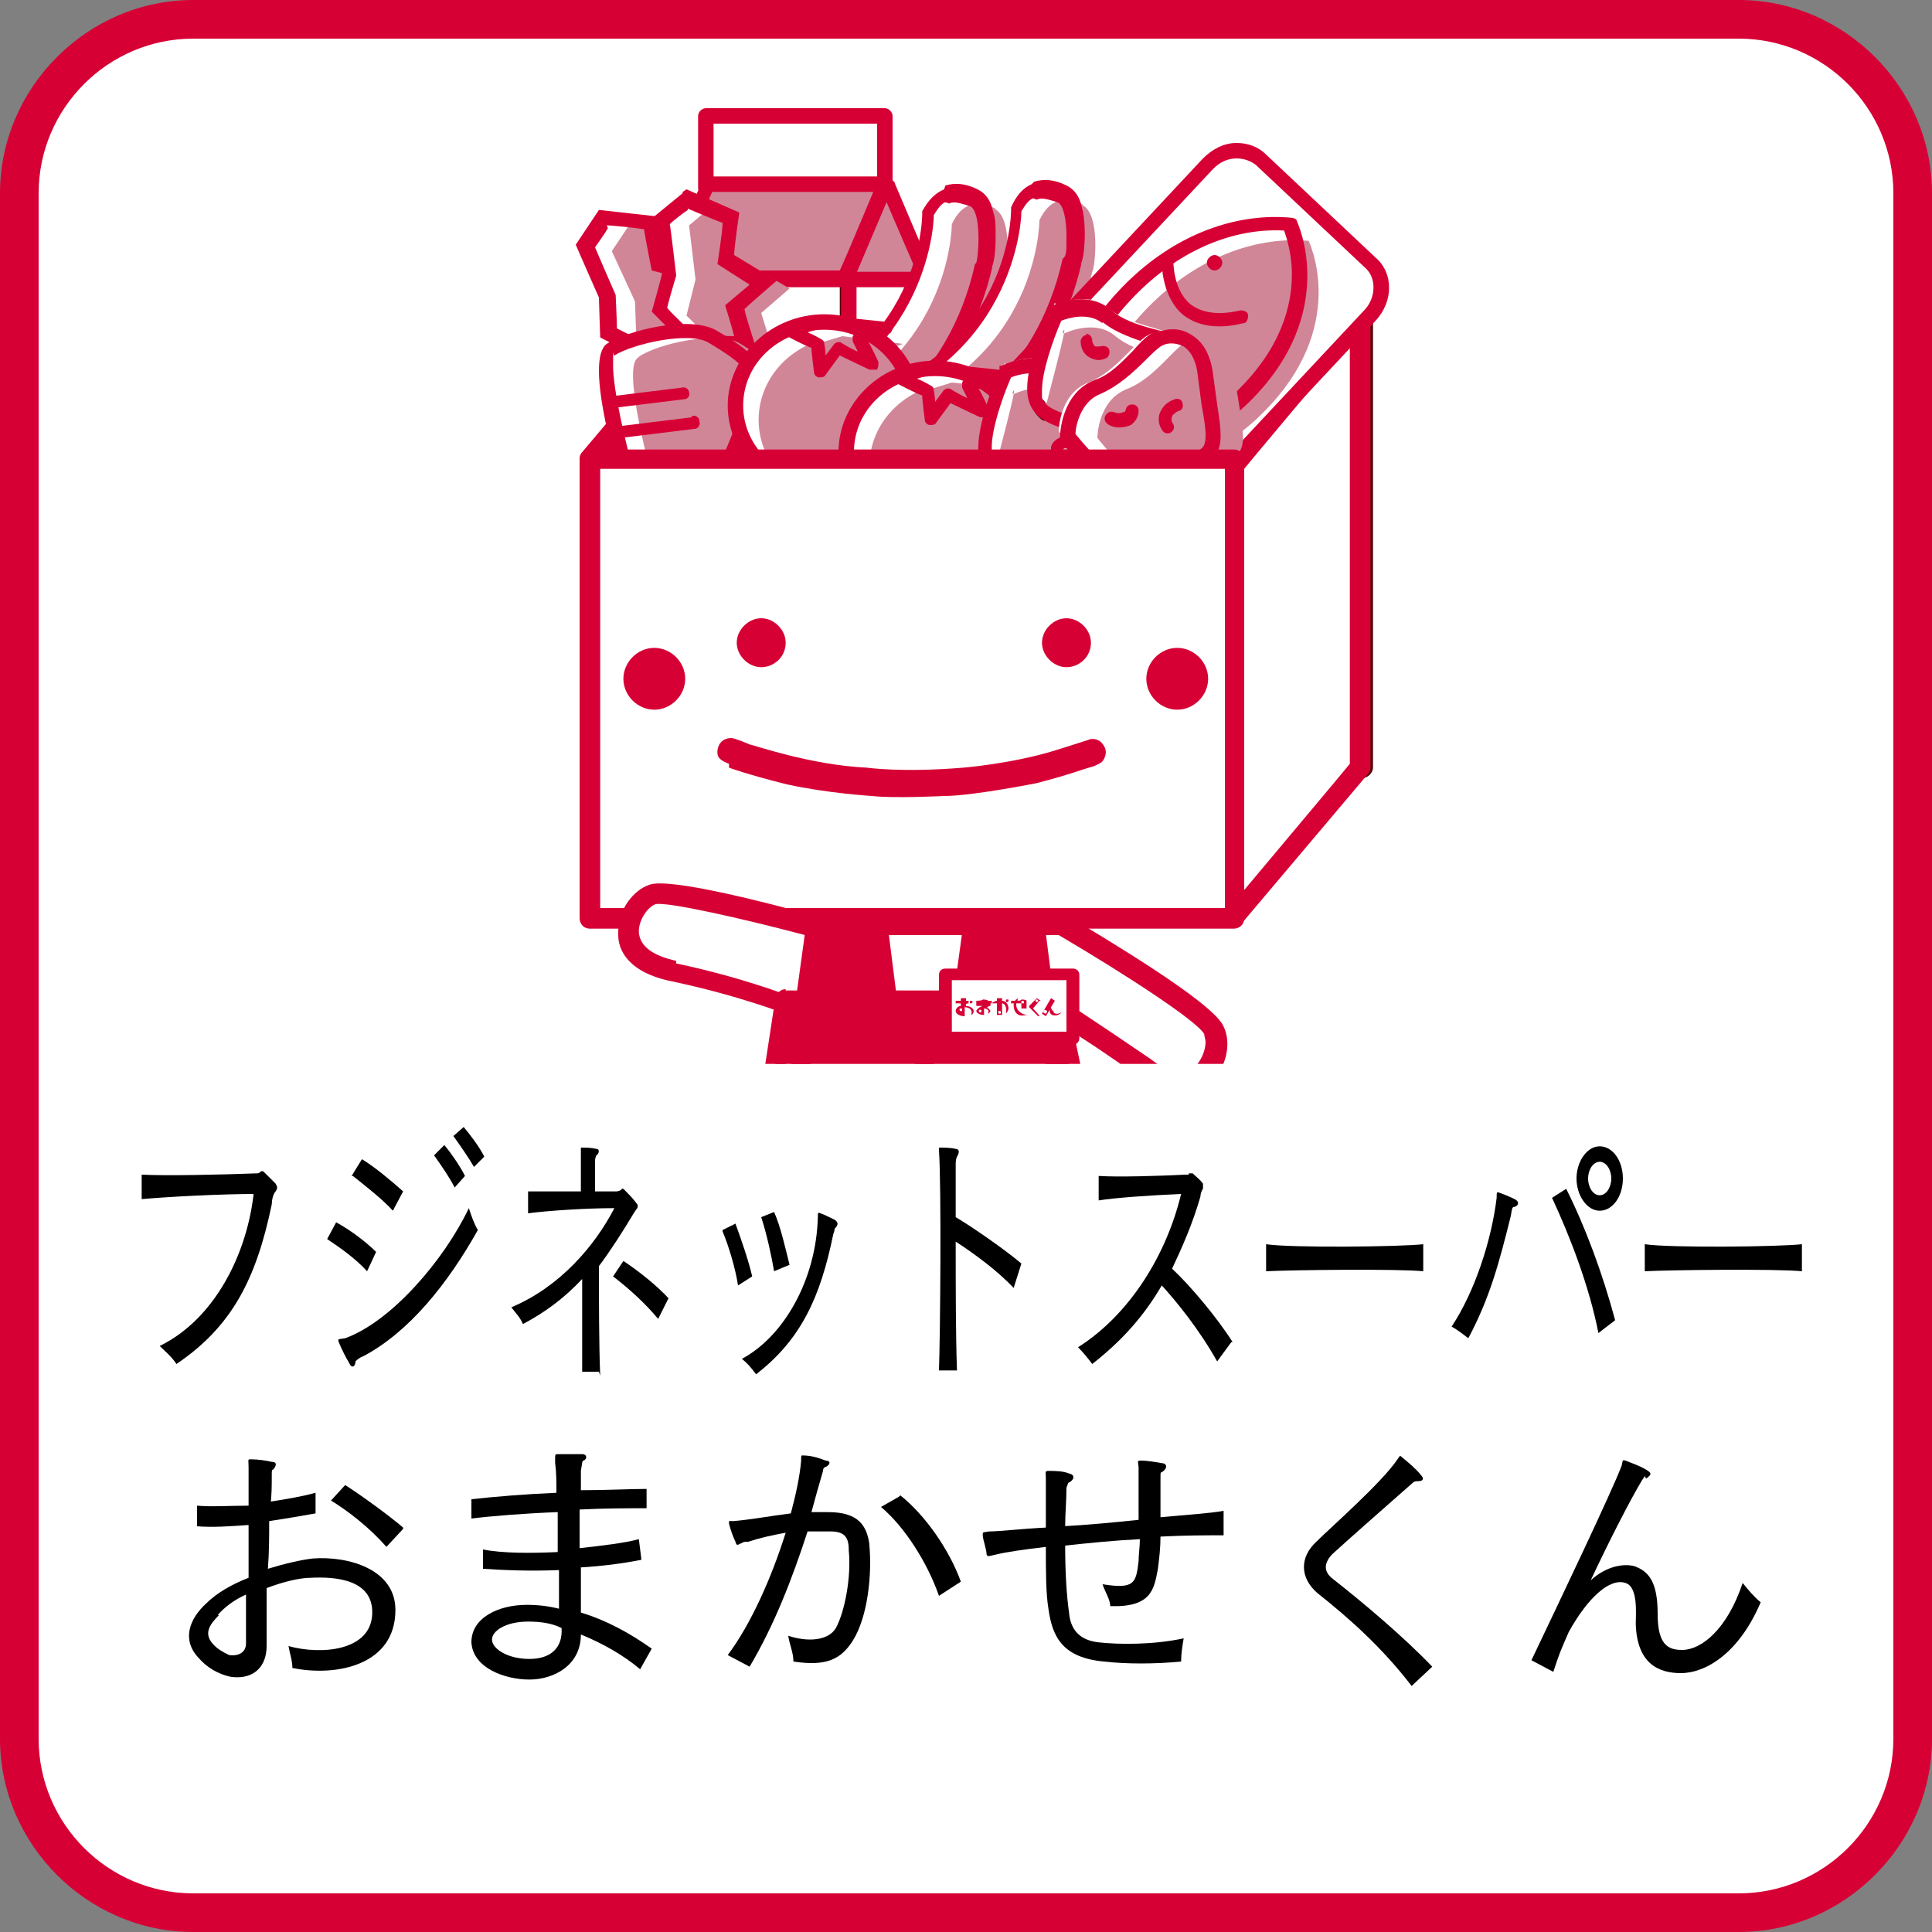 <?xml version="1.0" encoding="UTF-8"?>
<svg xmlns="http://www.w3.org/2000/svg" version="1.1" xmlns:xlink="http://www.w3.org/1999/xlink" viewBox="0 0 150 150">
  <rect x="0" y="0" width="150" height="150" fill="#808080" stroke="none"/>
  <defs>
    <style>
      .cls-1 {
        fill: #fff;
      }

      .cls-2 {
        fill: #d18698;
      }

      .cls-3 {
        fill: #0068b6;
      }

      .cls-4 {
        fill: none;
      }

      .cls-5 {
        fill: #d70035;
      }

      .cls-6 {
        fill: #fffac6;
      }

      .cls-7 {
        fill: #540005;
      }

      .cls-8 {
        clip-path: url(#clippath);
      }
    </style>
    <clipPath id="clippath">
      <rect class="cls-4" x="26" y="6.8" width="95.1" height="75.8"/>
    </clipPath>
  </defs>
  <!-- Generator: Adobe Illustrator 28.6.0, SVG Export Plug-In . SVG Version: 1.2.0 Build 709)  -->
  <g>
    <g id="_レイヤー_1" data-name="レイヤー_1">
      <g>
        <g>
          <rect class="cls-1" x="1.5" y="1.5" width="147" height="147" rx="13.5" ry="13.5"/>
          <path class="cls-5" d="M135,3c6.6,0,12,5.4,12,12v120c0,6.6-5.4,12-12,12H15c-6.6,0-12-5.4-12-12V15c0-6.6,5.4-12,12-12h120M135,0H15C6.8,0,0,6.8,0,15v120c0,8.2,6.8,15,15,15h120c8.2,0,15-6.8,15-15V15c0-8.2-6.8-15-15-15h0Z"/>
        </g>
        <g>
          <path d="M19.8,92.7c-2.5,0-6.6.2-8.8.4v-1.9c1.9.1,6.3,0,8.9-.1.1,0,.2,0,.3-.1.1-.1.2-.1.3,0,.3.3.6.6.9.9.1.2.2.3,0,.6-.2.2-.3.7-.3,1-1.2,5.8-3.1,9.5-7.4,12.4-.4-.6-.8-.9-1.3-1.4,4.3-2.1,6.8-7.2,7.3-11.9Z"/>
          <path d="M25.4,96.2l.7-1.3c1.1.6,2.3,1.5,3.1,2.3l-.7,1.5c-.9-1-2.2-1.9-3.1-2.5ZM28.2,105.3c-.3.1-.5.3-.6.4,0,.4-.3.6-.5.1-.2-.3-.6-1.1-.8-1.6-.1-.3,0-.2.5-.3,3.6-1.3,7.7-6.1,9.6-10.1.2.6.4,1.2.7,1.7-2.3,4.1-5.3,7.9-8.9,9.8ZM27.3,91.3l.8-1.3c1,.6,2.3,1.7,3.2,2.5l-.8,1.5c-.7-.8-2.1-1.9-3.1-2.7ZM34.5,88.9c.5.6,1.2,1.6,1.6,2.4l-.8.9c-.4-.8-1.1-1.8-1.6-2.5l.8-.8ZM36,87.5c.5.6,1.2,1.5,1.6,2.3l-.8.8c-.4-.7-1.1-1.7-1.6-2.4l.8-.7Z"/>
          <path d="M46.5,106.5h-1.3c0-2.6,0-5.5,0-7.2-1.4,1.5-2.9,2.6-4.6,3.5-.2-.5-.6-.9-.9-1.3,3.8-1.6,6.5-4.8,8-7.7-2.2,0-5.2.2-6.7.4v-1.7c1.1,0,2.6,0,4.1,0,0-1,0-2.4,0-3,0-.4,0-.4,0-.4.4,0,.8,0,1.2.1.3,0,.2.4,0,.5,0,0-.1.2-.1.4,0,.3,0,1.6,0,2.4.6,0,1.1,0,1.6,0,.1,0,.2,0,.4-.1.1-.1.1-.2.3,0,.3.3.6.6.9,1,.2.2.1.4,0,.5,0,0-.2.3-.2.3-.9,1.5-1.8,2.9-2.7,4.1,0,2.2,0,6.2.1,8.5ZM51.9,100.8l-.8,1.6c-1-1.2-2.2-2.3-3.5-3.3l.8-1.2c1.2.8,2.6,1.9,3.6,3Z"/>
          <path d="M56.1,95.5l1-.5c.4,1.1,1,2.8,1.3,4.1l-1.1.7c-.2-1.3-.7-3-1.2-4.2ZM58.7,106.7c-.3-.4-.6-.8-1.1-1.2,3.2-1.7,5.8-6.1,5.9-11.1,0-.2,0-.3.2-.2.3.1.9.4,1.1.5.3.2.3.4,0,.7,0,0,0,.2-.1.4-1,4.9-2.5,8.2-6,10.9ZM59.1,94.5l1-.4c.5,1.1.9,2.9,1.2,4.1l-1.2.5c-.2-1.2-.6-3-1-4.2Z"/>
          <path d="M79.3,98.1l-.6,1.9c-1.2-1.3-3.1-2.7-4.5-3.6,0,3.5,0,7.3.1,10h-1.4c.1-2.5.2-14.3,0-17.1,0-.1,0-.2,0-.2.4,0,.9,0,1.3.1.3,0,.3.3.1.6,0,0-.1.2-.1.5,0,1.2,0,2.7,0,4.2,1.2.7,3.8,2.5,5.1,3.6Z"/>
          <path d="M95.6,104.2l-1.1,1.5c-1.4-2.5-3.2-4.7-4.3-5.9-1.4,2.4-3.1,4.3-5.4,6.1-.3-.4-.7-.9-1.1-1.3,4.1-2.6,6.9-7.3,8-11.9-2.4.1-5.2.3-6.4.5v-1.9c1.5.1,4.8,0,6.7-.1,0,0,.1,0,.2,0s.1,0,.1-.1c0,0,.1,0,.3,0,.3.3.5.4.8.8,0,.1,0,.2,0,.4-.1.1-.2.4-.2.6-.6,2.1-1.4,3.9-2.2,5.6,1.4,1.3,3.5,3.8,4.7,5.7Z"/>
          <path d="M110.5,96.6v2.1c-1.9-.2-10.4-.1-12.2,0v-2.1c2,.3,10.5.2,12.2,0Z"/>
          <path d="M117.3,94.4c-.9,3.6-1.6,6.3-3.3,9.5-.4-.3-.9-.7-1.3-.9,1.8-2.7,3.1-6.7,3.5-10,0-.4,0-.5.2-.4.3.1.8.3,1.2.5.4.2.3.5,0,.6-.2,0-.2.1-.3.7ZM125.4,102.5l-1.3,1c-.7-3.6-2.2-7.5-3.6-10.5l1.1-.7c1.5,3,2.8,6.5,3.8,10.2ZM124.2,94c-1,0-1.8-1.2-1.8-2.5s.8-2.5,1.8-2.5,1.8,1.1,1.8,2.5-.8,2.5-1.8,2.5ZM124.2,90.2c-.5,0-.9.6-.9,1.3s.4,1.3.9,1.3.9-.6.9-1.3-.4-1.3-.9-1.3Z"/>
          <path d="M139.9,96.6v2.1c-1.9-.2-10.4-.1-12.2,0v-2.1c2,.3,10.5.2,12.2,0Z"/>
          <path d="M20.9,116.6c1.3-.2,2.5-.4,3.6-.7v1.6c-1.1.2-2.3.4-3.6.6,0,1.2,0,2.4-.1,3.7,1.3-.4,2.6-.7,3.5-.8,2.7-.2,6.4.8,6.4,4,0,4.3-4.6,5.2-8,4.5,0-.6-.2-1.1-.3-1.7,2.5.7,6.4.4,6.5-2.5.1-2.7-2.9-2.9-4.8-2.8-.8,0-2.1.3-3.4.8,0,1.5,0,3,0,4.5s-.9,2.6-2.7,2.4c-1.1-.2-2-.8-2.6-1.5-1.3-1.4-.7-3,.6-4.2.8-.8,2-1.5,3.3-2,0-1.4,0-2.7,0-4.1-1.4.1-2.8.2-4,.1v-1.6c1.1.1,2.6,0,4,0,0-1,0-2,0-3,0-.6-.1-.6.2-.6.5,0,1.2.1,1.6.2.5,0,.3.4.1.6-.1,0-.1.1-.1.5,0,.7,0,1.5-.1,2.2ZM17,125.4c-.7.7-1.2,1.4-.5,2.2.4.5,1.1.8,1.3.9.7.1,1.3-.2,1.3-.9,0-1.3,0-2.5,0-3.8-.9.4-1.7,1-2.2,1.6ZM31.3,118.7l-1.3,1.4c-1.3-1.5-3-2.8-4.3-3.6l1.1-1.2c1.1.7,3.2,2.2,4.5,3.3Z"/>
          <path d="M45.1,121.7c0,1.2,0,2.3,0,3.5,2,.6,3.8,1.6,5.5,2.8l-.9,1.6c-1.3-1.1-2.9-2-4.6-2.7,0,2.4-2.1,3.5-4,3.5s-4.4-.9-4.5-2.9c0-1.9,2.1-2.9,4.3-2.9.9,0,1.7.1,2.5.3,0-1,0-2,0-3-2.3.1-4.4,0-5.9-.1v-1.5c1.5.3,3.7.3,5.8.2,0-1,0-2.1,0-3.1-2.6.1-5.1.3-6.7.5v-1.5c1.8-.2,4.2-.4,6.6-.5,0-.8,0-1.6-.1-2.3,0-.2,0-.3,0-.4,0-.3,0-.3.3-.3.5,0,1.3,0,1.8,0,.4,0,.4.4.1.5-.1,0-.1.2-.2.8,0,.5,0,1,0,1.5,2,0,3.8-.1,5.1-.1v1.5c-1.4,0-3.3,0-5.2.1,0,1,0,2,0,3,1.8-.2,3.5-.4,4.6-.7l.2,1.6c-1.5.3-3.1.5-4.8.6ZM41,125.9c-1.7,0-2.8.7-2.8,1.4s1.2,1.5,2.9,1.5,2.6-.9,2.5-2.4h0c-.8-.4-1.7-.5-2.6-.5Z"/>
          <path d="M67.5,120c.2,2.2-.1,5.5-1.3,7.4-.9,1.4-2,2-4.6,1.6,0-.7-.3-1.3-.4-2,1.5.5,3.1.4,3.7-.6.7-1.3,1.2-4,1-6,0-.9-.2-1.5-1.4-1.5-.6,0-1.2,0-1.8,0-1.2,3.7-2.6,7.3-4.5,10.5l-1.7-.9c1.8-2.4,3.4-6,4.5-9.5-1.1.2-2,.4-2.9.7-.2,0-.4,0-.5.1-.3.1-.4.3-.5-.1-.2-.4-.4-1-.5-1.4,0-.3,0-.2.3-.2,1.3-.1,2.9-.4,4.5-.6.4-1.5.7-2.9.8-4.1,0-.4,0-.4.1-.4.7,0,1.3.2,1.8.4.4,0,.4.3,0,.5-.1,0-.2.1-.2.3-.3,1-.6,2.1-.9,3.2.4,0,.9,0,1.3,0,2.4,0,3,1.1,3.2,2.5ZM69.9,116.1c1.9,1.5,3.8,4.2,4.7,6.7l-1.7,1.1c-.9-2.6-2.7-5.4-4.5-6.9l1.4-.8Z"/>
          <path d="M82.5,118.5c1.9-.1,4-.3,5.9-.5,0-1.3,0-2.7,0-4,0-.5-.2-.6.2-.6.4,0,1.1.1,1.6.2.4,0,.5.4,0,.7-.1,0-.1.1-.1.4,0,1,0,2.1,0,3.1,2.1-.2,3.8-.3,4.9-.5v1.9c-1.3,0-3,0-4.9.1,0,.9-.1,1.7-.2,2.5-.3,1.6-.5,3-3.7,2.9,0-.5-.4-1.1-.6-1.7,2.5.4,2.6-.1,2.8-1.8,0-.5.1-1.1.1-1.7-2,.1-4,.3-5.8.5,0,2,.1,3.8.3,5.2.1,1.2.7,2.1,2.2,2.3,1.7.2,4.4.2,6.7-.3-.1.6-.2,1.2-.2,1.8-2,.2-4.3.2-6,0-3.2-.3-4-1.9-4.3-4.1-.2-1.2-.2-2.9-.2-4.8-1.7.2-3.1.4-3.9.6-.5.1-.6.2-.7,0,0-.4-.3-1.2-.3-1.5,0-.3,0-.2.5-.3.8,0,2.4-.2,4.4-.3,0-1.3,0-2.6,0-3.8,0-.5-.1-.6.2-.6.5,0,1.1,0,1.6.2.5.1.4.5,0,.7-.1,0-.1.2-.2.4,0,1-.1,2-.1,3Z"/>
          <path d="M103.5,120.6c-.7.7-.8,1.4,0,2,2.3,1.8,5.5,4.5,7.7,6.8l-1.6,1.5c-2.3-3-4.9-5.3-7.3-7.2-1.4-1.2-1.4-2.8-.1-4,1.1-1.1,5.1-4.6,6.3-6.4.2-.3.2-.3.3-.2.5.4,1.2,1,1.5,1.4.3.3.2.5-.2.5-.2,0-.3,0-.5.2-2.5,2.2-5,4.4-6.2,5.5Z"/>
          <path d="M127.7,114.6c0,0-.1.2-.2.3-.9,1.5-2.5,4.6-4,7.8,1.3-1.2,2.7-1.3,3.4-1.1,1.1.4,1.8,1.2,1.8,3.7,0,2.4.8,2.8,1.9,2.8,1.5,0,3.5-1.6,4.7-5.2.4.5.9,1.1,1.4,1.5-1.7,4-4.3,5.5-6.2,5.5-1.8,0-3.4-.8-3.5-3.8,0-.8.2-2.9-.8-3.2-1.2-.4-2.9,1.1-4.4,3.8-.7,1.6-.7,1.6-1.2,3.1l-1.7-.9c2-4.2,6.3-13.2,7-15.1.1-.3,0-.5.3-.4.5.2,1.1.4,1.6.7.5.3.4.4,0,.7Z"/>
        </g>
        <g class="cls-8">
          <g>
            <polygon class="cls-1" points="46.9 16.9 45.3 19.1 47.2 23.1 47.3 25.5 48.3 26.2 52.1 25.6 51.2 23.1 51.3 20.9 50.2 17.5 46.9 16.9"/>
            <rect class="cls-1" x="54.8" y="9.1" width="13.9" height="5"/>
            <rect class="cls-6" x="55.7" y="23.9" width="50.1" height="35.7"/>
            <path class="cls-7" d="M55.7,23.1c-.4,0-.8.4-.8.8v35.7c0,.4.4.8.8.8h50.1c.4,0,.8-.4.8-.8V23.9c0-.4-.4-.8-.8-.8h-50.1M104.9,24.7v34.1h-48.5V24.7h48.5Z"/>
            <polygon class="cls-2" points="58.2 21.8 72.1 21.8 69 14.5 55.1 14.5 58.2 21.8"/>
            <path class="cls-5" d="M55.1,13.9c-.2,0-.4,0-.5.3-.1.2-.1.4,0,.6l3.1,7.3c0,.2.3.4.5.4h13.9c.2,0,.4-.1.5-.3.1-.2.1-.4,0-.6l-3.1-7.3c0-.2-.3-.4-.5-.4h-13.9M68.6,15.1c.2.6,2.1,4.9,2.6,6.1h-12.6c-.2-.6-2.1-4.9-2.6-6.1h12.6Z"/>
            <rect class="cls-1" x="52.1" y="21.7" width="13.9" height="23.1"/>
            <rect class="cls-1" x="65.8" y="22.1" width="6.1" height="23.1"/>
            <rect class="cls-3" x="52.2" y="29.2" width="13.8" height="8.7"/>
            <rect class="cls-3" x="66" y="29.2" width="6.3" height="8.7"/>
            <path class="cls-5" d="M54.8,8.4c-.3,0-.6.3-.6.6v5.6c0,.3.3.6.6.6h13.9c.3,0,.6-.3.6-.6v-5.6c0-.3-.3-.6-.6-.6h-13.9M68.1,9.6v4.4h-12.7v-4.4h12.7Z"/>
            <path class="cls-7" d="M51.9,20.7c-.3,0-.6.3-.6.6v23.1c0,.3.3.6.6.6h13.9c.3,0,.6-.3.6-.6v-23.1c0-.3-.3-.6-.6-.6h-13.9M65.2,21.9v21.9h-12.7v-21.9h12.7Z"/>
            <path class="cls-5" d="M65.9,21.1c-.3,0-.6.3-.6.6v23.1c0,.3.3.6.6.6h6.1c.3,0,.6-.3.6-.6v-23.1c0-.3-.3-.6-.6-.6h-6.1M71.4,22.3v21.9h-4.9v-21.9h4.9Z"/>
            <polygon class="cls-1" points="65.3 22 51.5 22 54.6 14.7 68.4 14.7 65.3 22"/>
            <polygon class="cls-2" points="65.7 21.6 51.9 21.6 55 14.3 68.7 14.3 65.7 21.6"/>
            <path class="cls-5" d="M55,13.7c-.2,0-.5.1-.5.4l-3.1,7.3c0,.2,0,.4,0,.6.1.2.3.3.5.3h13.8c.2,0,.5-.1.5-.4l3.1-7.3c0-.2,0-.4,0-.6-.1-.2-.3-.3-.5-.3h-13.8M67.8,14.9c-.5,1.2-2.3,5.5-2.6,6.1h-12.5c.5-1.2,2.3-5.5,2.6-6.1h12.5Z"/>
            <path class="cls-1" d="M75.6,15.5c-1.4-.7-2.6-.5-3.4,1.2,0,0,0,12.6-14.8,15.7h0c-3.6.8-6.5.8-6.5.8-1.7.5-2,1.8-1.6,3.3.4,1.6,4.6,1.7,4.8,1.5,3.5,0,6.5-.9,9.1-2.1,4.3-1.7,11-5.7,13.1-15.2.2-.2.7-4.5-.8-5.2Z"/>
            <path class="cls-2" d="M77.3,16.2c-1.4-.7-2.6-.5-3.4,1.2,0,0,0,12.6-14.8,15.7h0c-3.6.8-6.5.8-6.5.8-1.7.5-2,1.8-1.6,3.3.4,1.6,4.6,1.7,4.8,1.5,3.5,0,6.5-.9,9.1-2.1,4.3-1.7,11-5.7,13.1-15.2.2-.2.7-4.5-.8-5.2Z"/>
            <path class="cls-5" d="M73.3,14.7c-.7.3-1.2.8-1.7,1.7,0,0,0,.2,0,.2,0,.5-.2,12.2-14.3,15.1-.1,0-.2,0-.3.1-3.3.6-6,.6-6,.6,0,0-.1,0-.2,0-1.3.4-2.7,1.4-2,4,.2.6.7,1.1,1.6,1.4,1.3.5,3.7.7,4.2.4,0,0-.2,0-.3,0,3.3,0,6.4-.8,9.3-2.1,4.1-1.6,11.3-5.7,13.5-15.6,0,0,0,.2-.1.2.2-.3.3-1.3.3-2.3s0-1.4-.2-2c-.2-.9-.6-1.4-1.2-1.7-1-.5-1.8-.5-2.5-.3M50.9,33.7h0,0M73.7,15.8c.4-.2.9,0,1.6.2h0c.9.4.7,3.7.5,4.4h0c0,0,0,0-.1.1-2.1,9.4-8.9,13.3-12.8,14.8-2.8,1.3-5.8,2-8.9,2.1,0,0-.2,0-.3,0h.1c-.6,0-3.8-.2-4.1-1.2-.1-.4-.2-.7-.2-1,0-.8.4-1.3,1.3-1.6.6,0,3.2,0,6.5-.7.1,0,.2,0,.3-.2,13.8-3,14.9-14.5,14.9-16,.3-.5.6-.9.9-1M75.8,15h0Z"/>
            <path class="cls-1" d="M82.4,15.2c-1.4-.7-2.6-.5-3.4,1.2,0,0,0,12.6-14.8,15.7h0c-3.6.8-6.5.8-6.5.8-1.7.5-2,1.8-1.6,3.3.4,1.6,4.6,1.7,4.8,1.5,3.5,0,6.5-.9,9.1-2.1,4.3-1.7,11-5.7,13.1-15.2.2-.2.7-4.5-.8-5.2Z"/>
            <path class="cls-2" d="M84.1,15.9c-1.4-.7-2.6-.5-3.4,1.2,0,0,0,12.6-14.8,15.7h0c-3.6.8-6.5.8-6.5.8-1.7.5-2,1.8-1.6,3.3.4,1.6,4.6,1.7,4.8,1.5,3.5,0,6.5-.9,9.1-2.1,4.3-1.7,11-5.7,13.1-15.2.2-.2.7-4.5-.8-5.2Z"/>
            <path class="cls-5" d="M80.1,14.3c-.7.3-1.2.9-1.6,1.8,0,0,0,.2,0,.2,0,.5-.2,12.2-14.3,15.1,0,0,0,0-.2.1-3.4.7-6.1.6-6.1.6,0,0-.1,0-.2,0-1.3.4-2.7,1.4-2,4,.2.6.7,1.1,1.6,1.5,1.3.5,3.7.7,4.2.4,0,0-.2,0-.3,0,3.3,0,6.4-.8,9.3-2.1,4.1-1.6,11.3-5.7,13.5-15.6,0,0,0,.2-.1.2.3-.4.5-2.9.1-4.4-.2-.9-.6-1.4-1.2-1.7h0c-1-.5-1.8-.5-2.5-.3M57.7,33.4h0,0M80.5,15.5c.4-.2.9,0,1.6.2.5.2.7,1.5.7,2.6s0,1.5-.2,1.7h0c0,0,0,0-.1.1-2.1,9.4-8.9,13.3-12.8,14.8-2.8,1.3-5.8,2-8.9,2.1,0,0-.2,0-.3,0h.1c-.6,0-3.8-.2-4.1-1.2-.1-.4-.2-.7-.2-1,0-.8.4-1.3,1.3-1.6.6,0,3.2,0,6.5-.7,0,0,.1,0,.2-.1,13.9-3,15-14.5,15-16,.3-.5.6-.9.9-1Z"/>
            <polygon class="cls-6" points="45.8 70.8 55.6 59.2 55.6 24 45.8 35.7 45.8 70.8"/>
            <path class="cls-5" d="M55,23.5l-9.8,11.6c-.1.1-.2.3-.2.5v35.2c0,.3.2.6.5.7.3.1.7,0,.9-.2l9.8-11.6c.1-.1.2-.3.2-.5V24c0-.3-.2-.6-.5-.7-.3-.1-.7,0-.9.2M54.8,26.2v32.7c-.3.4-6.2,7.4-8.2,9.8v-32.7c.3-.4,6.2-7.4,8.2-9.8Z"/>
            <polygon class="cls-2" points="49.4 26.2 49.3 23.4 47.5 19.5 48.9 17.4 52.6 17.8 53.2 21 56.5 21.9 54.9 24.3 56.6 26.8 52.4 27.8 49.4 26.2"/>
            <path class="cls-5" d="M46.3,16.6l-1.6,2.4s1.7,3.9,1.8,4.1c0,.2.1,3.1.1,3.1l3.5,1.8,5.3-1.3s-1.6-2.4-1.9-2.8c.3-.5,1.8-2.8,1.8-2.8,0,0-3.1-.8-3.7-1-.1-.6-.6-3.3-.6-3.3l-4.5-.5-.2.3M47.1,17.5c.5,0,2.3.2,2.9.3.1.7.6,3.2.6,3.2,0,0,2,.5,2.9.8-.4.7-1.3,2.1-1.3,2.1,0,0,.9,1.3,1.4,2.1-1,.2-2.8.7-3.2.8-.3-.2-2.1-1.1-2.5-1.3,0-.5-.1-2.6-.1-2.6,0,0-1.4-3.2-1.6-3.7.2-.3.8-1.1,1-1.5Z"/>
            <polygon class="cls-1" points="51.1 23.8 51.8 21.1 51.3 16.8 53.2 15.3 56.6 16.7 56.2 20 59.1 21.8 57 23.6 57.8 26.5 53.5 26.2 51.1 23.8"/>
            <polygon class="cls-2" points="53.3 24.5 54 21.7 53.5 17.5 55.4 15.9 58.8 17.4 58.4 20.7 61.3 22.4 59.1 24.3 60 27.2 55.7 26.9 53.3 24.5"/>
            <path class="cls-5" d="M53,15l-2.2,1.8s.5,4.2.6,4.4c0,.2-.8,3-.8,3l2.8,2.8,5.4.3s-.9-2.7-1-3.3c.4-.4,2.5-2.2,2.5-2.2,0,0-2.8-1.7-3.3-2,0-.6.4-3.3.4-3.3l-4.1-1.8-.3.2M53.4,16.2c.5.2,2.1.9,2.7,1.1,0,.7-.4,3.2-.4,3.2,0,0,1.7,1.1,2.5,1.6-.6.5-1.9,1.6-1.9,1.6,0,0,.5,1.6.7,2.4-1,0-2.9-.2-3.2-.2-.2-.2-1.7-1.6-2-2,.1-.5.7-2.5.7-2.5,0,0-.4-3.5-.5-4,.3-.3,1.1-.9,1.4-1.1Z"/>
            <path class="cls-1" d="M46.9,27.1c1.5-1,6.5-2.3,8.3-1.2,1.8,1.1,3.8,2,3.4,4.1-.4,2-3.4,8.4-3.4,8.4l-6.6.5s-3.1-10.7-1.6-11.7Z"/>
            <path class="cls-2" d="M49.6,27.7c1.4-1,6.2-2.1,7.9-1,1.7,1.1,3.7,2.1,3.4,4.1-.3,2-3.2,8.3-3.2,8.3l-6.4.4s-3.2-10.7-1.8-11.7Z"/>
            <path class="cls-5" d="M47.1,26.7c-.4.3-.6,1-.6,2.1,0,2.5,1.1,6.7,2.1,10.3v.4c.1,0,7.3-.4,7.3-.4v-.3c.3-.3,3-6.3,3.4-8.4.4-2.2-1.5-3.4-3.1-4.4l-.5-.3c-2.1-1.3-7.1,0-8.6,1M55,26.6l.5.3c1.6,1,2.6,1.7,2.6,2.8s0,.2,0,.3c-.3,1.7-2.4,6.5-3,7.8-.6,0-4.8.3-5.5.3-1.1-3.8-2-7.9-2-9.7s0-.7.1-.8c1.4-.9,5.8-1.9,7.3-1M47.1,26.7h0Z"/>
            <line class="cls-7" x1="47.3" y1="31.2" x2="52.9" y2="30.6"/>
            <path class="cls-5" d="M52.9,30.1l-5.7.7c-.3,0-.5.3-.4.5,0,.3.3.5.6.4l5.7-.7c.3,0,.5-.3.4-.5,0-.3-.3-.5-.6-.4Z"/>
            <line class="cls-7" x1="48" y1="33.5" x2="53.7" y2="32.9"/>
            <path class="cls-5" d="M53.7,32.4l-5.7.7c-.3,0-.5.3-.4.5,0,.3.3.5.6.4l5.7-.7c.3,0,.5-.3.4-.6,0-.3-.3-.5-.6-.4Z"/>
            <polygon class="cls-1" points="95.9 71.2 105.6 59.6 105.6 24.4 95.9 36.1 95.9 71.2"/>
            <path class="cls-5" d="M105,23.9l-9.8,11.6c-.1.1-.2.3-.2.5v35.2c0,.3.2.6.5.7.3.1.7,0,.9-.2l9.8-11.6c.1-.1.2-.3.2-.5V24.4c0-.3-.2-.6-.5-.7-.3-.1-.7,0-.9.2M104.8,26.6v32.7c-.3.4-6.2,7.4-8.2,9.8v-32.7c.3-.4,6.2-7.4,8.2-9.8Z"/>
            <path class="cls-1" d="M106.4,20.4c1.1,1,1.1,2.9,0,4.1l-24.6,26.3c-1.1,1.2-3,1.4-4.1.3l-8.5-8c-1.1-1-1.1-2.9,0-4.1l24.6-26.3c1.1-1.2,3-1.4,4.1-.3l8.5,8Z"/>
            <path class="cls-5" d="M96,11.1c-1,0-1.9.5-2.6,1.2l-24.6,26.3c-1.4,1.5-1.4,3.7,0,4.9l8.5,8c1.4,1.3,3.6,1.1,4.9-.3l24.6-26.3c1.4-1.5,1.4-3.7,0-4.9l-8.5-8c-.6-.6-1.4-.9-2.3-.9M78.1,50.6l-8.5-8c-.9-.8-.8-2.3,0-3.2l24.6-26.3c.5-.5,1.1-.8,1.8-.8.6,0,1.1.2,1.5.5l8.5,8h0c.9.8.8,2.3,0,3.2l-24.6,26.3c-.9,1-2.4,1.1-3.2.3Z"/>
            <path class="cls-2" d="M81.9,38.9c2.7-14.3,11.9-20.9,19.7-20.2,0,0,3.3,6.7-3.7,13.5-2,2.1-9.7,7-10.3,7.4l-5.7-.7Z"/>
            <path class="cls-5" d="M79.9,37.4c0,.2,0,.3.1.5,0,.1.2.2.4.2l5.7.7c.2,0,.3,0,.5-.1.1-.1.9-.6,1.7-1.1,2.7-1.8,7.1-4.8,8.6-6.3,7.2-7,3.8-14.1,3.8-14.1,0-.2-.3-.3-.5-.3-7.8-.7-17.5,5.5-20.3,20.7M99.7,17.9c.2.6.6,1.8.6,3.4,0,2.4-.8,5.7-4.3,9.1-1.4,1.5-6,4.6-8.5,6.2-.8.5-1.3.9-1.5,1-.4,0-3.8-.5-4.8-.6,2.7-13.2,11.2-19.5,18.5-19.1Z"/>
            <path class="cls-5" d="M90.2,20.4c0,.1,0,2.6,1.6,4,1.1.9,2.7,1.2,4.7.7.3,0,.4-.3.4-.6,0-.3-.3-.4-.6-.4-1.7.4-3,.2-3.9-.5-1.3-1.1-1.3-3.2-1.3-3.3,0-.3-.2-.5-.5-.5-.3,0-.5.2-.5.5Z"/>
            <path class="cls-1" d="M70.9,31.5c0,3.6-3.1,6.5-6.9,6.5s-6.9-2.9-6.9-6.5,3.1-6.5,6.9-6.5,6.9,2.9,6.9,6.5Z"/>
            <path class="cls-2" d="M72.7,32.6c0,3.6-3.1,6.5-6.9,6.5s-6.9-2.9-6.9-6.5,3.1-6.5,6.9-6.5,6.9,2.9,6.9,6.5Z"/>
            <polygon class="cls-1" points="64 25 61.3 25.8 63.5 26.9 63.7 29 65.1 27.1 67.7 28.5 66.7 26.3 68.8 25.5 64 25"/>
            <polygon class="cls-2" points="65.4 26.1 62.7 26.9 64.8 28 65.1 30.1 66.4 28.3 69.1 29.6 68 27.5 70.1 26.7 65.4 26.1"/>
            <path class="cls-5" d="M56.5,31.5c0,3.9,3.4,7.1,7.5,7.1s7.5-3.2,7.5-7.1-3.4-7.1-7.5-7.1-7.5,3.2-7.5,7.1M57.7,31.5c0-3.3,2.8-5.9,6.3-5.9s6.3,2.7,6.3,5.9-2.8,5.9-6.3,5.9-6.3-2.7-6.3-5.9Z"/>
            <path class="cls-5" d="M63.9,24.5l-2.7.8c-.2,0-.3.2-.4.4,0,0,0,0,0,0,0,.2.1.4.3.4,0,0,1.5.8,1.9.9,0,.4.2,1.9.2,1.9,0,.2.2.4.4.4.2,0,.4,0,.5-.2,0,0,.8-1.1,1.1-1.5.6.3,2.3,1.1,2.3,1.1.2,0,.4,0,.6,0,0,0,.1-.2.1-.4s0-.2,0-.2c0,0-.5-1.1-.8-1.6.6-.2,1.6-.6,1.6-.6.2,0,.3-.3.3-.5s0,0,0,0c0-.2-.2-.4-.4-.4l-4.8-.5c0,0-.1,0-.2,0M64.1,25.5c.1,0,1.3.1,2.6.3,0,0-.2,0-.2,0-.1,0-.2.2-.3.3,0,0,0,.1,0,.2s0,.1,0,.2c0,0,.2.4.4.8-.7-.3-1.3-.7-1.3-.7-.2-.1-.5,0-.6.2,0,0-.3.4-.6.8,0-.4-.1-.9-.1-.9,0-.2-.1-.3-.3-.4,0,0-.5-.3-1-.5.7-.2,1.3-.4,1.4-.4Z"/>
            <path class="cls-1" d="M79.5,35.1c0,3.6-3.1,6.5-6.9,6.5s-6.9-2.9-6.9-6.5,3.1-6.5,6.9-6.5,6.9,2.9,6.9,6.5Z"/>
            <path class="cls-2" d="M81.3,36.2c0,3.6-3.1,6.5-6.9,6.5s-6.9-2.9-6.9-6.5,3.1-6.5,6.9-6.5,6.9,2.9,6.9,6.5Z"/>
            <polygon class="cls-1" points="72.6 28.6 69.9 29.4 72.1 30.4 72.3 32.5 73.7 30.7 76.3 32 75.3 29.9 77.4 29.1 72.6 28.6"/>
            <polygon class="cls-2" points="73.9 29.7 71.3 30.5 73.4 31.6 73.7 33.7 75 31.8 77.7 33.2 76.6 31 78.7 30.2 73.9 29.7"/>
            <path class="cls-5" d="M65.1,35.1c0,3.9,3.4,7.1,7.5,7.1s7.5-3.2,7.5-7.1-3.4-7.1-7.5-7.1-7.5,3.2-7.5,7.1M66.3,35.1c0-3.3,2.8-5.9,6.3-5.9s6.3,2.7,6.3,5.9-2.8,5.9-6.3,5.9-6.3-2.7-6.3-5.9Z"/>
            <path class="cls-5" d="M72.5,28.1l-2.7.8c-.2,0-.3.2-.4.4h0c0,.2.1.4.3.5,0,0,1.5.8,1.9.9,0,.4.2,1.9.2,1.9,0,.2.2.4.4.4.2,0,.4,0,.5-.2,0,0,.8-1.1,1.1-1.5.6.3,2.3,1.1,2.3,1.1.2,0,.4,0,.6,0,0,0,.1-.2.1-.4s0-.1,0-.2c0,0-.5-1.1-.8-1.6.6-.2,1.6-.6,1.6-.6.2,0,.3-.3.3-.5s0,0,0,0c0-.2-.2-.4-.4-.4l-4.8-.5c0,0-.1,0-.2,0M72.6,29.1c.1,0,1.3.2,2.6.3,0,0-.2,0-.2,0-.1,0-.2.1-.3.3,0,0,0,.1,0,.2s0,.2,0,.2c0,0,.2.4.4.8-.7-.3-1.3-.7-1.3-.7-.2-.1-.5,0-.6.2,0,0-.3.4-.6.8,0-.4-.1-.9-.1-.9,0-.2-.1-.3-.3-.4,0,0-.5-.3-1-.5.7-.2,1.3-.4,1.4-.4Z"/>
            <path class="cls-1" d="M78.1,28.3s2.4-1.2,4,.2c1.7,1.4,4.3,1.5,5.1,2.2.8.7,1.4,2.5-.8,4-2.2,1.5-3.7,3.2-4.9,2.6-1.2-.6-4.4-.7-5-2.5-.6-1.8,1.5-6.6,1.5-6.6Z"/>
            <path class="cls-2" d="M78.7,30.6s2.4-1.2,4,.2c1.7,1.4,4.3,1.5,5.1,2.2.8.7,1.4,2.5-.8,4-2.2,1.6-3.7,3.2-4.9,2.6-1.2-.6-4.4-.7-5-2.5,0-.3,2.2-8.2,1.5-6.6Z"/>
            <path class="cls-5" d="M77.8,28.4h-.2c0,0,0,.3,0,.3-.2.5-2.2,5.1-1.5,7.1.5,1.6,2.4,2,3.9,2.4.5.1,1.1.3,1.4.4,1.2.6,2.4-.3,3.8-1.5l1.6-1.2c1.4-1,1.8-2,1.8-2.8,0-1-.5-1.8-1-2.2-.4-.4-1.1-.6-2-.8-1.1-.3-2.3-.7-3.1-1.4-1.9-1.7-4.6-.4-4.7-.3M81.7,29.6c1.1.9,2.5,1.3,3.6,1.6.7.2,1.3.4,1.5.6.3.2.6.7.5,1.2,0,.6-.5,1.3-1.3,1.8l-1.7,1.3c-1.1.9-2,1.6-2.6,1.3-.4-.2-1-.3-1.6-.5-1.2-.3-2.8-.7-3.1-1.6,0-.2,0-.4,0-.6,0-1.4.8-3.8,1.5-5.4.5-.2,2.1-.7,3.2.2Z"/>
            <path class="cls-1" d="M80.6,31.1c0,.8.7,1.2,1.3.9"/>
            <path class="cls-7" d="M80.6,30.6c-.3,0-.5.3-.5.6,0,.6.4,1.1.8,1.4.4.2.9.2,1.3,0,.3-.1.4-.5.2-.7-.1-.3-.5-.4-.7-.2,0,0-.2,0-.3,0-.1,0-.2-.2-.3-.5,0-.3-.3-.5-.6-.5Z"/>
            <path class="cls-1" d="M83.7,34.7c-.6-.5-1.4-.4-1.6.2"/>
            <path class="cls-5" d="M82.5,33.9c-.4.1-.8.4-.9.8,0,.3,0,.5.3.6.3,0,.5,0,.6-.3,0-.1.1-.2.2-.2.1,0,.4,0,.6.2.2.2.5.2.7,0,.2-.2.2-.5,0-.7-.4-.4-1-.6-1.5-.4Z"/>
            <path class="cls-1" d="M82,23.7s2.4-1.2,4,.2c1.7,1.4,4.3,1.5,5.1,2.2.8.7,1.4,2.5-.8,4-2.3,1.5-3.7,3.2-4.9,2.6-1.2-.6-4.4-.7-5-2.5-.6-1.8,1.5-6.7,1.5-6.7Z"/>
            <path class="cls-2" d="M82.6,25.9s2.4-1.2,4,.2c1.7,1.4,4.3,1.5,5.1,2.2.8.7,1.4,2.5-.8,4-2.3,1.6-3.7,3.2-4.9,2.6-1.2-.6-4.4-.7-5-2.5,0-.3,2.2-8.2,1.5-6.6Z"/>
            <path class="cls-5" d="M81.6,23.8h-.2c0,0,0,.3,0,.3-.2.5-2.2,5.1-1.5,7.1.5,1.6,2.4,2,3.9,2.4.5.1,1.1.3,1.4.4,1.2.6,2.4-.3,3.8-1.5l1.6-1.2c1.4-1,1.8-2,1.8-2.8,0-1-.5-1.8-1-2.2-.4-.4-1.2-.6-2-.8-1.1-.3-2.3-.7-3.1-1.4-1.9-1.7-4.6-.4-4.7-.3M85.6,25c1.1.9,2.5,1.3,3.6,1.7.7.2,1.3.4,1.5.6.3.2.6.7.5,1.3,0,.6-.5,1.3-1.3,1.8l-1.7,1.3c-1.1.9-2,1.6-2.6,1.3-.4-.2-1-.3-1.6-.5-1.2-.3-2.8-.7-3.1-1.6,0-.2,0-.4,0-.6,0-1.4.8-3.8,1.5-5.4.5-.2,2.1-.7,3.2.2Z"/>
            <path class="cls-1" d="M84.5,26.5c0,.8.7,1.2,1.3.9"/>
            <path class="cls-5" d="M84.4,26c-.3,0-.5.3-.5.5,0,.6.3,1.1.8,1.3.4.2.8.2,1.2,0,.2-.1.3-.4.2-.7-.1-.2-.4-.3-.7-.2-.1,0-.2,0-.3,0-.1,0-.3-.2-.3-.5,0-.3-.3-.5-.5-.5Z"/>
            <path class="cls-1" d="M87.5,30.1c-.6-.5-1.4-.4-1.6.2"/>
            <path class="cls-7" d="M86.4,29.3c-.4.1-.8.4-.9.8,0,.3,0,.5.3.6.3,0,.5,0,.6-.3,0-.1.1-.2.2-.2.1,0,.4,0,.6.2.2.2.5.2.7,0,.2-.2.2-.5,0-.7-.4-.4-1-.6-1.5-.4Z"/>
            <path class="cls-1" d="M82.2,33.5s0-2.9,2.3-3.8c2.3-.9,3.7-3.4,4.9-3.8,1.1-.4,3.2,0,3.5,2.9.3,3,1.2,5.3,0,6.1-1.2.8-3,3.9-5,3.6-2-.4-5.7-5-5.7-5Z"/>
            <path class="cls-2" d="M85.2,34s0-2.9,2.3-3.8c2.3-.9,3.7-3.4,4.9-3.8,1.1-.4,3.2,0,3.5,2.9.3,3,1.2,5.3,0,6.1-1.2.8-3,3.9-5,3.6-2-.3-5.7-5-5.7-5Z"/>
            <path class="cls-5" d="M89.8,25.7c-.6.2-1.2.8-1.8,1.5-.9.9-1.8,1.9-3,2.3-2.6,1-2.7,4.2-2.7,4.4v.2s.1.2.1.2c.4.5,3.8,4.8,6,5.2,1.8.3,3.2-1.3,4.4-2.6.4-.5.8-.9,1.1-1.1,1.2-.8.9-2.4.6-4.4l-.3-2.2c-.2-1.9-1-2.8-1.7-3.2-.9-.6-1.9-.5-2.6-.2M85.4,30.6c1.4-.6,2.6-1.7,3.5-2.6.5-.5,1.1-1.1,1.4-1.2.4-.2,1-.2,1.6.1.6.4,1,1.2,1.1,2.3l.3,2.3c.3,1.6.5,2.9,0,3.3-.4.3-.8.8-1.3,1.3-1,1.1-2.2,2.4-3.3,2.2-1.3-.2-3.8-2.9-5.2-4.6,0-.6.4-2.5,1.9-3.1Z"/>
            <path class="cls-1" d="M86.3,32.5c.8.3,1.6,0,1.6-.8"/>
            <path class="cls-5" d="M87.4,31.7c0,.1,0,.3-.2.3-.2.1-.5.1-.7,0-.3-.1-.5,0-.7.3-.1.3,0,.5.3.7.6.3,1.2.2,1.7,0,.4-.3.6-.7.6-1.1,0-.3-.2-.5-.5-.5-.3,0-.5.2-.5.5Z"/>
            <path class="cls-1" d="M91.4,31.4c-.8.3-1.1,1.1-.7,1.7"/>
            <path class="cls-5" d="M91.2,31c-.6.2-1,.6-1.2,1.2-.1.5,0,.9.3,1.3.2.2.5.2.7,0,.2-.2.2-.5,0-.7,0-.1-.1-.2,0-.4,0-.2.3-.4.5-.5.3,0,.4-.4.3-.6,0-.3-.4-.4-.6-.3Z"/>
            <path class="cls-5" d="M96.6,71.3c0,.5-.4.8-.8.8h-50c-.5,0-.8-.4-.8-.8v-35.6c0-.5.4-.8.8-.8h50c.5,0,.8.4.8.8v35.6Z"/>
            <rect class="cls-1" x="46.6" y="36.4" width="48.5" height="34.1"/>
            <path class="cls-5" d="M94.9,20.4c0,.3-.3.6-.6.6s-.6-.3-.6-.6.3-.6.6-.6.6.3.6.6Z"/>
            <path class="cls-5" d="M53.2,52.7c0,1.3-1.1,2.4-2.4,2.4s-2.4-1.1-2.4-2.4,1.1-2.4,2.4-2.4,2.4,1.1,2.4,2.4Z"/>
            <path class="cls-5" d="M93.8,52.7c0,1.3-1.1,2.4-2.4,2.4s-2.4-1.1-2.4-2.4,1.1-2.4,2.4-2.4,2.4,1.1,2.4,2.4Z"/>
            <g>
              <path class="cls-5" d="M61,49.9c0,1.1-.9,1.9-1.9,1.9s-1.9-.9-1.9-1.9.9-1.9,1.9-1.9,1.9.9,1.9,1.9Z"/>
              <path class="cls-5" d="M84.7,49.9c0,1.1-.9,1.9-1.9,1.9s-1.9-.9-1.9-1.9.9-1.9,1.9-1.9,1.9.9,1.9,1.9Z"/>
              <path class="cls-5" d="M56.6,59.3s-.6-.2-.8-.5c-.2-.3-.1-.9.2-1.2.3-.3.7-.3.8-.3.2,0,1.2.4,1.4.5.2,0,4.7,1.6,9.1,1.8,0,0,2.7.4,7.5,0,0,0,3.7-.3,7-1.3,3.2-1,2.8-.9,2.8-.9,0,0,.7-.2,1.1.5.4.6-.1,1.2-.1,1.2,0,0,0,.1-.7.4-.8.2-1.7.6-4.4,1.3,0,0-5,1-7.2,1,0,0-3.9.2-5.6,0,0,0-3.4-.2-6.6-.9-3.2-.8-4.5-1.3-4.5-1.3Z"/>
            </g>
            <path class="cls-1" d="M94.4,79.9c-.8-1.8-11.8-8.2-11.8-8.2-9.7,0-19.7,0-19.7,0,0,0-10.7-2.9-12.1-2.4-1.9.7-3.6,4.9,1.7,5.9,5.3,1.1,8.9,2.6,8.9,2.6l1.5.5s0,0,0,0c0,0-1.4,11.7-.6,15.4.8,3.6,5.8,2.8,6,.5,0,0,.2-1.8.4-3.9,0,0,0,0,0,0,.3-1.6.8-3.7,1.7-5.6,1.3-2.7,3.4-.8,4.4.2,1.1,1,1.9,9.1,1.9,9.1.3,2.3,5.2,3.1,6-.6.7-3.6-.9-15.3-.9-15.3,0,0,2.9,1.8,7.3,4.9,4.5,3.1,6.2-1.1,5.4-2.9Z"/>
            <path class="cls-5" d="M50.4,68.7c-1.2.4-2.4,1.9-2.4,3.6s0,.2,0,.3c0,1.1.7,2.9,4.2,3.6,5.2,1.1,8.7,2.5,8.8,2.5,0,0,0,0,0,0,0,0,.4.1.8.2-.2,1.9-.8,7.3-.8,11.3s0,2.7.3,3.6c.5,2.4,2.6,3.2,4.1,3.1,1.8-.1,3.3-1.3,3.4-2.7,0,0,.4-3.8.4-3.8,0,0,0,0,0,0,.3-2,.9-3.8,1.6-5.4.2-.4.5-.9.9-.9.7-.1,1.8,1,2.3,1.4.5.6,1.3,4.9,1.7,8.6.2,1.5,1.6,2.6,3.5,2.7,1.6,0,3.6-.7,4.1-3.2.1-.7.2-1.7.2-2.8,0-3.5-.6-8.5-.9-11.1,1.3.8,3.3,2.1,5.8,3.9,2.9,2,4.7,1.2,5.5.5,1.4-1.2,1.7-3.2,1.1-4.4h0c-.8-1.9-9.5-7-12.1-8.6-.1,0-.3-.1-.4-.1,0,0-19.4,0-19.6,0-3.3-.9-11-2.9-12.5-2.3M52.5,74.6c-1.8-.4-2.8-1.1-2.9-2.2,0,0,0,0,0-.1,0-.9.7-1.9,1.3-2.1.9-.2,6.7,1.1,11.6,2.4,0,0,.1,0,.2,0,0,0,19.1,0,19.5,0,5.1,3,10.8,6.7,11.3,7.7,0,.2.1.4.1.6,0,.6-.3,1.4-.8,1.9-.8.7-2.1.5-3.5-.6-4.4-3-7.3-4.9-7.4-4.9-.3-.2-.6-.2-.9,0-.3.2-.4.5-.4.8,0,.1,1.7,11.6,1,15.1-.4,1.8-2,1.9-2.4,1.9-1,0-1.9-.6-2-1.2-.3-2.5-1-8.4-2.2-9.6-.7-.7-2.1-2.1-3.7-1.8-.9.2-1.5.8-2,1.8-.8,1.8-1.4,3.7-1.8,5.9,0,0,0,0,0,0,0,0,0,.1,0,.1l-.4,3.9c0,.6-.9,1.2-1.9,1.3-.5,0-2.1,0-2.5-1.8-.2-.8-.2-1.9-.2-3.2,0-4.7.9-11.8.9-11.9,0,0,0,0,0-.1,0-.3-.2-.6-.5-.7,0,0-1.4-.4-1.4-.4-.3-.1-3.8-1.5-9-2.6M69.3,90.4c0,.1-.2.4-.2.4,0,0,.2-.3.2-.4Z"/>
            <polygon class="cls-5" points="69 79.6 62.2 79.8 63.4 71.8 68 71.8 69 79.6"/>
            <path class="cls-5" d="M63.4,71c-.4,0-.7.3-.8.7l-1.1,8c0,.2,0,.5.2.6.2.2.4.3.6.3h6.8c.2-.1.4-.2.6-.4.2-.2.2-.4.2-.6l-1-7.9c0-.4-.4-.7-.8-.7h-4.6M67.3,72.6c.1,1,.6,5,.8,6.3-1.1,0-3.7,0-4.9,0,.2-1.3.7-5.4.9-6.4h3.2Z"/>
            <polygon class="cls-5" points="81.3 79.6 74.5 79.8 75.6 71.8 80.2 71.8 81.3 79.6"/>
            <path class="cls-5" d="M75.6,71c-.4,0-.7.3-.8.7l-1.1,8c0,.2,0,.5.2.6.2.2.4.3.6.3h6.8c.2-.1.4-.2.6-.4.1-.2.2-.4.2-.6l-1-7.9c0-.4-.4-.7-.8-.7h-4.6M79.5,72.6c.1,1,.6,5,.8,6.3-1.1,0-3.7,0-4.9,0,.2-1.3.7-5.4.9-6.4h3.2Z"/>
            <polygon class="cls-5" points="61 77.6 81.9 77.6 84.5 89.5 59 90 61 77.6"/>
            <path class="cls-5" d="M61,76.8c-.4,0-.7.3-.8.7l-1.9,12.4c0,.2,0,.5.2.7.2.2.4.3.6.3l25.4-.5c.2,0,.5-.1.6-.3.2-.2.2-.4.2-.7l-2.5-11.9c0-.4-.4-.6-.8-.6h-21M81.3,78.4c.2,1,1.9,8.8,2.2,10.3-1.7,0-21.8.4-23.5.4.2-1.5,1.5-9.6,1.7-10.7h19.6Z"/>
            <path class="cls-7" d="M74.8,78.2c0,0,.1,0,.1-.1s0-.1-.1-.1-.1,0-.1.1,0,.1.1.1Z"/>
            <rect class="cls-1" x="73.4" y="75.7" width="9.9" height="4.9"/>
            <path class="cls-5" d="M73.4,75.2c-.3,0-.5.2-.5.5v4.9c0,.3.2.5.5.5h9.9c.3,0,.5-.2.5-.5v-4.9c0-.3-.2-.5-.5-.5h-9.9M82.8,76.1v4h-8.9v-4h8.9Z"/>
            <g>
              <path class="cls-5" d="M76.7,78.2h0c0-.1.2-.1.2-.1v-.2h-.2c0,0,.3,0,.3,0v-.2h-.3c0-.1-.4-.1-.4-.1h0c0,.1-.5.1-.5.1v.2h.5c0,0-.5,0-.5,0v.2h.5c-.3.1-.5.3-.5.4s.2.3.6.3,0,0,0,0v-.5s.5,0,.3.4c.1,0,.2-.2.2-.2s-.1-.2-.3-.3M76.1,78.6c0,0-.1,0-.1-.1s0-.1.1-.1.1,0,.1.1,0,.1-.1.1Z"/>
              <path class="cls-5" d="M75.4,77.9c0,0,.1,0,.1-.1s0-.1-.1-.1-.1,0-.1.1,0,.1.1.1Z"/>
              <path class="cls-5" d="M75,78h0c0-.1.2-.1.2-.1v-.2h-.2v-.2h-.4v.2h-.4v.2h.4v.2c-.2,0-.4.2-.4.4s.3.4.7.4v-.7s.7,0,.5.6c.1,0,.2-.2.2-.3,0-.2-.3-.4-.6-.4M74.6,78.5c0,0-.1,0-.1-.1s0-.1.1-.1.1,0,.1.1,0,.1-.1.1Z"/>
              <path class="cls-5" d="M78.2,77.8c0,0,.1,0,.1-.1s0-.1-.1-.1-.1,0-.1.1,0,.1.1.1M77.8,77.7v-.2h-.4v.2c-.1,0-.3.1-.4.2.1,0,.2,0,.4,0v.9h.4v-.9c.2,0,.4.3.3.8.1-.1.2-.3.2-.4,0-.3-.2-.6-.5-.6M77.6,78.7c0,0-.1,0-.1-.1s0-.1.1-.1.1,0,.1.1,0,.1-.1.1Z"/>
              <path class="cls-5" d="M78.9,77.9h.4v.4h.4v-.4h0v-.2h0c0-.1-.4-.1-.4-.1h0c0,.1-.3.1-.3.1,0,0,0-.2.1-.2-.1,0-.2.1-.3.2h-.3v.2h.2c0,.3,0,.7.4.9.2.1.5,0,.7,0-.4,0-.9-.3-.9-.8M79.4,77.7c0,0,.1,0,.1.1s0,.1-.1.1-.1,0-.1-.1,0-.1.1-.1Z"/>
              <path class="cls-5" d="M80.8,77.7l-.3-.2-.6.6h0c0,.1,0,.1,0,.1h0s.1.1.1.1l.6.6h.1c0-.1-.5-.6-.5-.6l.5-.6M80.5,77.6c0,0,.1,0,.1.1,0,0,0,.1-.1.1,0,0-.1,0-.1-.1,0,0,0-.1.1-.1Z"/>
              <path class="cls-5" d="M81.8,78.5c-.1,0-.2-.2-.2-.3l.3-.5-.3-.2-.7,1.2.3.2.3-.5c0,.2,0,.3.2.4.2.1.6,0,.7-.2,0,0,0,0,0,0-.2.1-.4.2-.6,0M81.2,78.7c0,0-.1,0-.2-.1,0,0,0-.1.1-.2,0,0,.1,0,.2.1,0,0,0,.1-.1.2Z"/>
            </g>
          </g>
        </g>
      </g>
    </g>
  </g>
</svg>